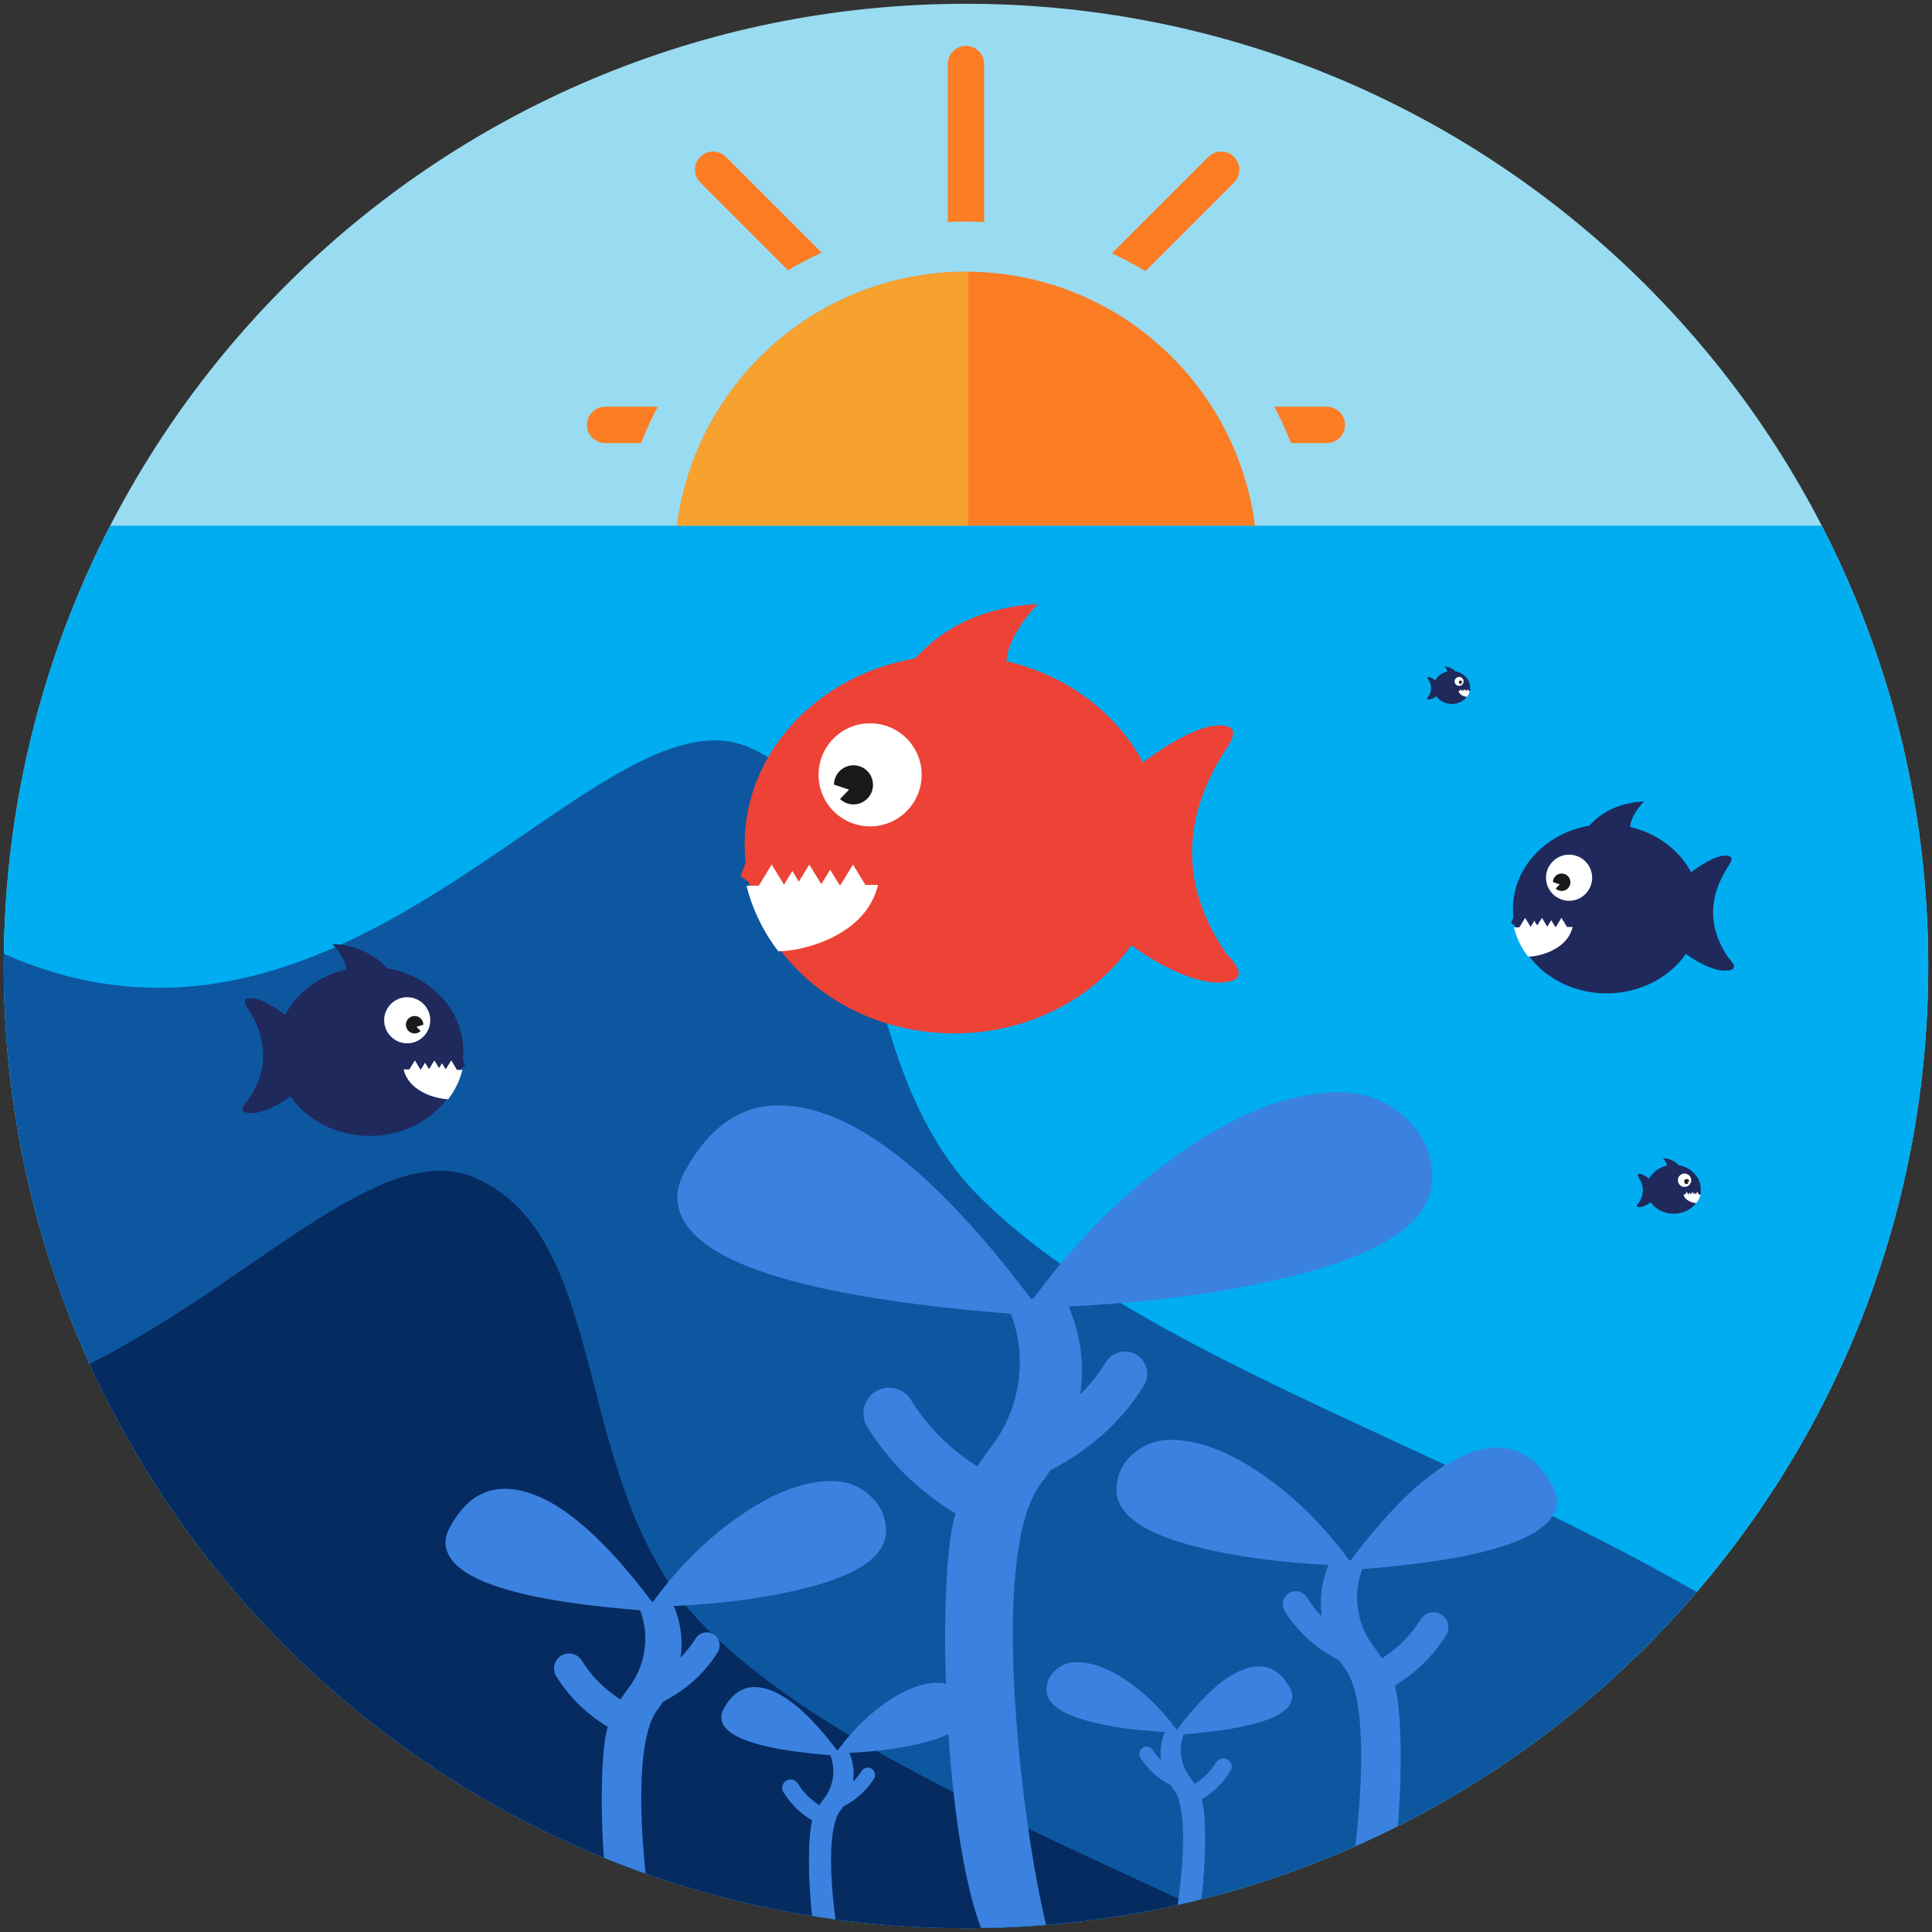 <?xml version="1.0" encoding="utf-8"?>
<!-- Generator: Adobe Illustrator 16.0.3, SVG Export Plug-In . SVG Version: 6.00 Build 0)  -->
<!DOCTYPE svg PUBLIC "-//W3C//DTD SVG 1.1//EN" "http://www.w3.org/Graphics/SVG/1.1/DTD/svg11.dtd">
<svg version="1.1" id="Layer_1" xmlns="http://www.w3.org/2000/svg" xmlns:xlink="http://www.w3.org/1999/xlink" x="0px" y="0px"
	 width="512px" height="512px" viewBox="0 0 512 512" enable-background="new 0 0 512 512" xml:space="preserve">
<rect x="0" y="0" width="512" height="512" fill="#333333" stroke="none"/>
<g>
	<g>
		<g>
			<path fill-rule="evenodd" clip-rule="evenodd" fill="#99DBF0" d="M256,1C115.163,1,1,115.17,1,255.993
				C1,396.822,115.163,511,256,511c140.83,0,255-114.178,255-255.007C511,115.17,396.83,1,256,1z"/>
		</g>
	</g>
	<g>
		<g>
			<path fill-rule="evenodd" clip-rule="evenodd" fill="#00ADF0" d="M482.773,139.305H29.22C11.173,174.266,1,213.942,1,256
				c0,140.822,114.155,254.993,255,254.993c140.83,0,255-114.171,255-254.993C511,213.942,500.805,174.266,482.773,139.305z"/>
		</g>
	</g>
	<g>
		<g>
			<path fill-rule="evenodd" clip-rule="evenodd" fill="#0D57A1" d="M259.548,317.142c-36.491-36.427-23.706-103.011-61.068-119.104
				c-40.243-17.357-105.201,95.71-197.458,54.727C1.007,253.838,1,254.911,1,256c0,140.83,114.155,255,255,255
				c77.476,0,146.882-34.568,193.641-89.107C380.198,382.114,300.706,358.205,259.548,317.142z"/>
		</g>
	</g>
	<g>
		<g>
			<path fill-rule="evenodd" clip-rule="evenodd" fill="#052B61" d="M186.848,431.181c-36.484-36.434-23.728-103.003-61.068-119.111
				c-24.592-10.587-58.398,27.465-102.023,49.35C63.854,449.641,152.758,511,256,511c20.136,0,39.735-2.358,58.529-6.763
				C264.199,480.684,215.938,460.221,186.848,431.181z"/>
		</g>
	</g>
	<g>
		<g>
			<path fill-rule="evenodd" clip-rule="evenodd" fill="#3B82E0" d="M342.473,449.525c0-0.697-0.21-1.415-0.624-2.178
				c-2.082-3.816-4.767-5.718-8.104-5.718c-6.168,0-13.425,5.573-21.812,16.733l-0.218-0.102
				c-4.15-5.689-8.969-10.261-14.433-13.715c-4.289-2.714-8.279-4.049-11.951-4.049c-2.148,0-4.006,0.696-5.603,2.119
				c-1.596,1.415-2.395,3.163-2.395,5.253c0,3.875,4.507,6.821,13.504,8.824c5.058,1.175,11.022,1.938,17.873,2.293
				c-1.074,2.525-1.364,5.108-1.002,7.59c-0.798-0.798-1.553-1.728-2.22-2.801c-0.566-0.9-1.749-1.19-2.649-0.624
				c-0.899,0.565-1.175,1.756-0.616,2.655c1.06,1.698,2.278,3.092,3.613,4.274c1.328,1.183,2.758,2.119,4.216,2.909
				c0.065,0.044,0.138,0.073,0.218,0.103c0.254,0.384,0.53,0.783,0.82,1.16c3.599,4.659,2.576,20.086,0.986,30.549
				c2.104-0.479,4.194-0.979,6.27-1.494c1.35-9.956,1.321-22.705,0.131-26.479c1.19-0.718,2.351-1.545,3.439-2.532
				c1.553-1.35,2.953-2.982,4.172-4.92c0.646-1.045,0.327-2.416-0.718-3.069c-1.03-0.631-2.402-0.312-3.048,0.719
				c-1.001,1.596-2.111,2.888-3.338,3.954c-0.755,0.675-1.56,1.277-2.401,1.821c-0.37-0.602-0.776-1.197-1.212-1.777
				c-2.468-3.2-3.149-7.612-1.677-11.414C332.88,458.087,342.473,454.721,342.473,449.525z"/>
		</g>
	</g>
	<g>
		<g>
			<path fill-rule="evenodd" clip-rule="evenodd" fill="#3B82E0" d="M372.224,295.982c-4.891-4.354-10.63-6.546-17.233-6.546
				c-11.276,0-23.496,4.144-36.688,12.452c-16.791,10.631-31.594,24.672-44.336,42.115l-0.653,0.319
				c-25.73-34.249-48.065-51.382-67.005-51.382c-10.202,0-18.503,5.856-24.874,17.554c-1.277,2.329-1.916,4.586-1.916,6.704
				c0,15.949,29.446,26.261,88.367,30.955c4.528,11.676,2.453,25.237-5.094,35.092c-1.386,1.785-2.642,3.599-3.78,5.406
				c-2.584-1.647-5.058-3.477-7.388-5.544c-3.736-3.302-7.184-7.278-10.23-12.147c-1.981-3.186-6.176-4.172-9.376-2.184
				c-3.199,1.988-4.172,6.196-2.184,9.367c3.744,6.016,8.062,10.965,12.793,15.151c3.374,2.982,6.915,5.544,10.587,7.801
				c-5.021,15.862-3.353,83.403,6.77,109.853c5.806-0.095,11.56-0.377,17.256-0.834c-6.146-24.549-15.638-98.468-1.372-116.972
				c0.9-1.161,1.749-2.358,2.54-3.577c0.218-0.08,0.45-0.182,0.66-0.305c4.535-2.417,8.89-5.319,12.967-8.918
				c4.093-3.628,7.845-7.938,11.088-13.134c1.734-2.772,0.9-6.437-1.887-8.156c-2.771-1.728-6.422-0.871-8.142,1.901
				c-2.075,3.323-4.36,6.153-6.828,8.605c1.125-7.647,0.226-15.564-3.062-23.329c21.064-1.066,39.365-3.41,54.879-7.017
				c27.653-6.168,41.477-15.209,41.477-27.124C379.56,305.713,377.107,300.351,372.224,295.982z"/>
		</g>
	</g>
	<g>
		<g>
			<path fill-rule="evenodd" clip-rule="evenodd" fill="#3B82E0" d="M254.2,448.088c-1.61-1.422-3.482-2.141-5.631-2.141
				c-3.7,0-7.691,1.357-12.009,4.063c-5.493,3.49-10.34,8.069-14.506,13.795l-0.203,0.102
				c-8.424-11.204-15.731-16.806-21.928-16.806c-3.338,0-6.052,1.915-8.142,5.725c-0.414,0.776-0.632,1.51-0.632,2.214
				c0,5.202,9.644,8.584,28.917,10.107c1.479,3.839,0.812,8.265-1.669,11.479c-0.45,0.595-0.856,1.183-1.234,1.792
				c-0.842-0.559-1.654-1.153-2.409-1.813c-1.233-1.089-2.357-2.395-3.352-3.984c-0.653-1.037-2.018-1.356-3.077-0.703
				c-1.03,0.639-1.35,2.017-0.696,3.062c1.219,1.952,2.627,3.585,4.172,4.949c1.096,0.973,2.265,1.814,3.469,2.554
				c-1.14,3.629-1.227,15.485-0.044,25.252c2.054,0.334,4.129,0.639,6.19,0.915c-1.408-10.392-2.127-24.367,1.262-28.765
				c0.291-0.392,0.573-0.776,0.828-1.175c0.079-0.029,0.159-0.059,0.231-0.102c1.474-0.799,2.896-1.742,4.23-2.925
				c1.343-1.189,2.576-2.576,3.628-4.296c0.56-0.914,0.291-2.097-0.616-2.663c-0.907-0.565-2.104-0.275-2.67,0.624
				c-0.668,1.081-1.423,2.011-2.229,2.815c0.363-2.51,0.073-5.101-1.001-7.633c6.886-0.349,12.88-1.118,17.959-2.293
				c9.042-2.025,13.569-4.979,13.569-8.867C256.609,451.273,255.804,449.525,254.2,448.088z"/>
		</g>
	</g>
	<g>
		<g>
			<path fill-rule="evenodd" clip-rule="evenodd" fill="#3B82E0" d="M230.509,396.308c-2.852-2.54-6.204-3.817-10.05-3.817
				c-6.582,0-13.722,2.424-21.406,7.257c-9.811,6.204-18.438,14.396-25.891,24.584l-0.362,0.182
				c-15.028-19.977-28.053-29.969-39.097-29.969c-5.958,0-10.798,3.396-14.513,10.231c-0.748,1.371-1.132,2.678-1.132,3.911
				c0,9.317,17.197,15.34,51.577,18.046c2.642,6.821,1.422,14.738-2.989,20.485c-0.791,1.045-1.539,2.097-2.206,3.178
				c-1.495-0.973-2.938-2.046-4.296-3.258c-2.191-1.923-4.194-4.23-5.965-7.082c-1.161-1.857-3.613-2.431-5.485-1.277
				c-1.857,1.168-2.424,3.621-1.277,5.479c2.191,3.49,4.709,6.386,7.46,8.838c1.98,1.742,4.049,3.236,6.182,4.543
				c-1.64,5.21-2.046,19.983-1.037,34.655c3.649,1.495,7.343,2.881,11.073,4.209c-1.8-17.161-2.039-36.717,3.199-43.509
				c0.516-0.667,1.017-1.364,1.474-2.075c0.138-0.051,0.269-0.102,0.385-0.174c2.648-1.43,5.188-3.105,7.568-5.21
				c2.387-2.126,4.578-4.63,6.465-7.67c1.016-1.618,0.522-3.752-1.096-4.753c-1.618-1.002-3.744-0.516-4.753,1.103
				c-1.212,1.945-2.554,3.6-3.983,5.036c0.66-4.478,0.138-9.092-1.785-13.627c12.285-0.609,22.966-1.981,32.021-4.078
				c16.124-3.6,24.2-8.882,24.2-15.841C234.79,401.989,233.354,398.84,230.509,396.308z"/>
		</g>
	</g>
	<g>
		<g>
			<path fill-rule="evenodd" clip-rule="evenodd" fill="#3B82E0" d="M412.604,397.788c0-1.249-0.377-2.562-1.117-3.919
				c-3.729-6.82-8.562-10.231-14.527-10.231c-11.051,0-24.076,9.984-39.097,29.969l-0.362-0.188
				c-7.452-10.174-16.08-18.373-25.876-24.57c-7.706-4.847-14.832-7.264-21.406-7.264c-3.853,0-7.205,1.263-10.057,3.824
				c-2.859,2.54-4.281,5.675-4.281,9.39c0,6.944,8.068,12.227,24.192,15.833c9.07,2.104,19.744,3.462,32.029,4.086
				c-1.916,4.535-2.446,9.164-1.785,13.612c-1.451-1.43-2.772-3.091-3.984-5.014c-1.008-1.626-3.142-2.119-4.753-1.11
				c-1.61,0.994-2.118,3.127-1.103,4.753c1.887,3.033,4.093,5.544,6.473,7.662c2.38,2.098,4.912,3.788,7.561,5.203
				c0.124,0.08,0.262,0.138,0.378,0.196c0.472,0.696,0.973,1.371,1.494,2.075c5.603,7.271,4.935,29.214,2.787,47.151
				c3.81-1.684,7.575-3.469,11.291-5.341c1.24-15.456,0.885-31.674-0.856-37.182c2.133-1.313,4.201-2.801,6.175-4.542
				c2.758-2.438,5.275-5.341,7.467-8.846c1.153-1.857,0.573-4.303-1.277-5.464c-1.864-1.146-4.317-0.58-5.471,1.277
				c-1.778,2.845-3.795,5.166-5.973,7.097c-1.364,1.204-2.808,2.264-4.303,3.222c-0.675-1.045-1.407-2.111-2.213-3.149
				c-4.404-5.754-5.616-13.671-2.982-20.478C395.407,413.113,412.604,407.09,412.604,397.788z"/>
		</g>
	</g>
	<g>
		<g>
			<path fill-rule="evenodd" clip-rule="evenodd" fill="#1F295C" d="M122.666,280.802c0.08-0.711,0.116-1.443,0.116-2.191
				c0-10.942-8.708-20.07-20.209-22.016c-3.433-3.787-8.142-6.08-14.498-6.458c2.155,2.395,3.512,4.673,3.693,6.777
				c-7.154,1.654-13.054,6.11-16.203,12.002c-2.525-1.908-6.312-4.324-8.969-4.404c-1.792-0.036-2.344,0.747-0.834,2.881
				c5.101,7.895,5.529,15.92,0,24.083c-0.958,1.053-3.273,3.433,0.718,3.52c3.135,0.087,7.416-2.162,10.479-4.426
				c4.397,6.283,12.161,10.456,20.999,10.456c12.017,0,22.03-7.706,24.323-17.938l0.987-0.704L122.666,280.802z"/>
		</g>
	</g>
	<g>
		<g>
			<path fill-rule="evenodd" clip-rule="evenodd" fill="#FFFFFF" d="M121.105,283.53l-1.523-2.511l-1.466,2.373l-0.986-1.618
				l-0.777,1.263l-1.233-2.018l-1.429,2.322l-1.045-1.713l-1.118,1.829h-0.094l-1.488-2.438l-1.479,2.402h-1.495
				c1.604,6.668,10.297,7.988,11.835,7.858h0.007c1.742-2.315,3.033-4.935,3.73-7.75H121.105z"/>
		</g>
	</g>
	<g>
		<g>
			<path fill-rule="evenodd" clip-rule="evenodd" fill="#FFFFFF" d="M107.914,264.272c-3.374,0-6.11,2.729-6.11,6.103
				c0,3.366,2.736,6.117,6.11,6.117s6.109-2.751,6.109-6.117C114.023,267.001,111.288,264.272,107.914,264.272z"/>
		</g>
	</g>
	<g>
		<g>
			<path fill-rule="evenodd" clip-rule="evenodd" fill="#1A1A1A" d="M112.195,271.543c-0.015-1.263-1.053-2.293-2.322-2.293
				c-1.277,0-2.308,1.045-2.308,2.308c0,1.284,1.03,2.322,2.308,2.322c0.624,0,1.176-0.247,1.597-0.639l-1.074-1.118
				L112.195,271.543z"/>
		</g>
	</g>
	<g>
		<g>
			<path fill-rule="evenodd" clip-rule="evenodd" fill="#1F295C" d="M457.971,253.714c-5.529-8.163-5.094-16.188,0-24.098
				c1.524-2.134,0.966-2.917-0.841-2.866c-2.642,0.065-6.43,2.481-8.969,4.39c-3.143-5.899-9.042-10.333-16.182-12.002
				c0.174-2.089,1.523-4.368,3.686-6.763c-6.356,0.363-11.065,2.648-14.498,6.444c-11.508,1.959-20.208,11.065-20.208,22.029
				c0,0.733,0.036,1.466,0.115,2.191l-0.609,1.582l0.994,0.689c2.293,10.246,12.314,17.938,24.323,17.938
				c8.838,0,16.588-4.158,21-10.449c3.062,2.271,7.343,4.507,10.478,4.434C461.251,257.125,458.929,254.767,457.971,253.714z"/>
		</g>
	</g>
	<g>
		<g>
			<path fill-rule="evenodd" clip-rule="evenodd" fill="#FFFFFF" d="M415.275,245.66l-1.48-2.417l-1.487,2.438h-0.109l-1.103-1.814
				l-1.06,1.713l-1.415-2.337l-1.233,2.018l-0.776-1.248l-0.987,1.618l-1.451-2.388l-1.538,2.511l-1.444,0.015
				c0.689,2.815,1.981,5.421,3.737,7.735h0.007c1.531,0.146,10.231-1.176,11.835-7.858L415.275,245.66z"/>
		</g>
	</g>
	<g>
		<g>
			<path fill-rule="evenodd" clip-rule="evenodd" fill="#FFFFFF" d="M415.827,226.496c-3.367,0-6.117,2.743-6.117,6.103
				c0,3.382,2.75,6.117,6.117,6.117c3.366,0,6.109-2.735,6.109-6.117C421.937,229.239,419.193,226.496,415.827,226.496z"/>
		</g>
	</g>
	<g>
		<g>
			<path fill-rule="evenodd" clip-rule="evenodd" fill="#1A1A1A" d="M413.86,231.488c-1.27,0-2.301,1.016-2.314,2.278l1.799,0.595
				l-1.073,1.118c0.406,0.392,0.972,0.639,1.589,0.639c1.277,0,2.314-1.053,2.314-2.322
				C416.175,232.519,415.138,231.488,413.86,231.488z"/>
		</g>
	</g>
	<g>
		<g>
			<path fill-rule="evenodd" clip-rule="evenodd" fill="#ED4236" d="M324.826,252.524c-12.365-18.271-11.386-36.209,0-53.885
				c3.389-4.782,2.141-6.517-1.895-6.408c-5.892,0.146-14.367,5.573-20.049,9.818c-7.017-13.156-20.224-23.126-36.188-26.826
				c0.407-4.688,3.426-9.768,8.243-15.151c-14.207,0.819-24.729,5.965-32.413,14.433c-25.724,4.375-45.186,24.759-45.186,49.241
				c0,1.661,0.088,3.302,0.262,4.891l-1.35,3.548l2.191,1.582c5.138,22.872,27.545,40.091,54.407,40.091
				c19.759,0,37.116-9.324,46.948-23.372c6.85,5.05,16.406,10.064,23.438,9.897C332.147,260.165,326.967,254.883,324.826,252.524z"
				/>
		</g>
	</g>
	<g>
		<g>
			<path fill-rule="evenodd" clip-rule="evenodd" fill="#FFFFFF" d="M229.341,234.521l-3.295-5.398l-3.323,5.456h-0.218
				l-2.511-4.092l-2.344,3.823l-3.186-5.188l-2.757,4.513l-1.72-2.815l-2.221,3.629l-3.258-5.326l-3.425,5.602l-3.236,0.015
				c1.567,6.312,4.44,12.161,8.358,17.313h0.029c3.439,0.319,22.864-2.642,26.456-17.546L229.341,234.521z"/>
		</g>
	</g>
	<g>
		<g>
			<path fill-rule="evenodd" clip-rule="evenodd" fill="#FFFFFF" d="M230.589,191.681c-7.547,0-13.664,6.103-13.664,13.656
				c0,7.546,6.117,13.656,13.664,13.656c7.546,0,13.656-6.11,13.656-13.656C244.245,197.783,238.135,191.681,230.589,191.681z"/>
		</g>
	</g>
	<g>
		<g>
			<path fill-rule="evenodd" clip-rule="evenodd" fill="#1A1A1A" d="M226.191,202.805c-2.845,0-5.152,2.3-5.182,5.13l4.006,1.32
				l-2.395,2.496c0.943,0.886,2.177,1.423,3.57,1.423c2.858,0,5.166-2.322,5.166-5.182
				C231.357,205.134,229.05,202.805,226.191,202.805z"/>
		</g>
	</g>
	<g>
		<g>
			<path fill-rule="evenodd" clip-rule="evenodd" fill="#1F295C" d="M450.686,315.792c0.022-0.226,0.029-0.421,0.029-0.639
				c0-3.164-2.518-5.812-5.841-6.364c-0.994-1.096-2.358-1.763-4.202-1.872c0.624,0.704,1.017,1.357,1.074,1.967
				c-2.075,0.457-3.78,1.764-4.688,3.469c-0.726-0.552-1.828-1.248-2.598-1.277c-0.516,0-0.668,0.218-0.247,0.82
				c1.48,2.3,1.611,4.614,0,6.987c-0.269,0.305-0.943,0.987,0.218,1.009c0.914,0.029,2.148-0.624,3.026-1.27
				c1.27,1.813,3.519,3.019,6.08,3.019c3.476,0,6.379-2.221,7.031-5.182l0.291-0.203L450.686,315.792z"/>
		</g>
	</g>
	<g>
		<g>
			<path fill-rule="evenodd" clip-rule="evenodd" fill="#FFFFFF" d="M450.236,316.575l-0.45-0.732l-0.421,0.704l-0.283-0.479
				l-0.225,0.37l-0.355-0.595l-0.414,0.689l-0.305-0.509l-0.319,0.537h-0.029l-0.428-0.718l-0.428,0.704h-0.436
				c0.464,1.93,2.975,2.307,3.425,2.278c0.508-0.668,0.886-1.444,1.089-2.25H450.236z"/>
		</g>
	</g>
	<g>
		<g>
			<path fill-rule="evenodd" clip-rule="evenodd" fill="#FFFFFF" d="M446.412,311.003c-0.973,0-1.749,0.791-1.749,1.771
				c0,0.986,0.776,1.771,1.749,1.771c0.979,0,1.777-0.784,1.777-1.771C448.189,311.794,447.392,311.003,446.412,311.003z"/>
		</g>
	</g>
	<g>
		<g>
			<path fill-rule="evenodd" clip-rule="evenodd" fill="#1A1A1A" d="M447.652,313.106c-0.007-0.369-0.297-0.66-0.667-0.66
				s-0.668,0.291-0.668,0.675c0,0.378,0.298,0.668,0.668,0.668c0.174,0,0.341-0.072,0.464-0.174l-0.305-0.334L447.652,313.106z"/>
		</g>
	</g>
	<g>
		<g>
			<path fill-rule="evenodd" clip-rule="evenodd" fill="#1F295C" d="M389.559,182.61c0.015-0.138,0.015-0.276,0.015-0.429
				c0-2.126-1.69-3.911-3.939-4.288c-0.661-0.74-1.59-1.176-2.823-1.248c0.428,0.464,0.683,0.893,0.726,1.32
				c-1.393,0.319-2.54,1.19-3.156,2.329c-0.493-0.37-1.233-0.849-1.749-0.863c-0.348,0-0.464,0.146-0.159,0.559
				c0.986,1.539,1.081,3.106,0,4.71c-0.188,0.203-0.639,0.652,0.138,0.682c0.616,0.015,1.444-0.428,2.039-0.871
				c0.871,1.22,2.38,2.047,4.093,2.047c2.336,0,4.295-1.51,4.745-3.498l0.182-0.145L389.559,182.61z"/>
		</g>
	</g>
	<g>
		<g>
			<path fill-rule="evenodd" clip-rule="evenodd" fill="#FFFFFF" d="M389.247,183.147l-0.298-0.494l-0.283,0.465l-0.195-0.319
				l-0.146,0.239l-0.232-0.385l-0.29,0.45l-0.195-0.341l-0.226,0.37h-0.015l-0.29-0.479l-0.283,0.465h-0.297
				c0.312,1.306,2.003,1.567,2.308,1.538c0.333-0.45,0.58-0.965,0.726-1.509H389.247z"/>
		</g>
	</g>
	<g>
		<g>
			<path fill-rule="evenodd" clip-rule="evenodd" fill="#FFFFFF" d="M386.679,179.389c-0.653,0-1.19,0.529-1.19,1.189
				c0,0.653,0.537,1.183,1.19,1.183c0.667,0,1.189-0.529,1.189-1.183C387.868,179.918,387.346,179.389,386.679,179.389z"/>
		</g>
	</g>
	<g>
		<g>
			<path fill-rule="evenodd" clip-rule="evenodd" fill="#1A1A1A" d="M387.513,180.804c0-0.247-0.203-0.443-0.442-0.443
				c-0.254,0-0.457,0.196-0.457,0.443c0,0.254,0.203,0.457,0.457,0.457c0.123,0,0.21-0.044,0.297-0.124l-0.203-0.21L387.513,180.804
				z"/>
		</g>
	</g>
	<g>
		<g>
			<path fill-rule="evenodd" clip-rule="evenodd" fill="#FC7D24" d="M256,72.01c-39.278,0-71.706,29.345-76.583,67.295h153.166
				C327.706,101.354,295.278,72.01,256,72.01z"/>
		</g>
	</g>
	<g>
		<g>
			<path fill-rule="evenodd" clip-rule="evenodd" fill="#F7A12E" d="M256,72.01c-39.278,0-71.706,29.345-76.583,67.295h77.207
				v-67.28L256,72.01z"/>
		</g>
	</g>
	<g>
		<g>
			<path fill="#FC7D24" d="M256,12.16c-2.656,0-4.818,2.148-4.818,4.796v41.876c1.604-0.087,3.207-0.13,4.818-0.13
				s3.222,0.043,4.804,0.13V16.957C260.804,14.308,258.656,12.16,256,12.16z M185.593,41.577c-1.895,1.872-1.895,4.92,0,6.806
				l23.241,23.235c2.874-1.72,5.863-3.272,8.926-4.659l-25.383-25.382C190.505,39.69,187.465,39.69,185.593,41.577z
				 M155.559,112.602c0,2.656,2.147,4.818,4.818,4.818h9.506c1.291-3.324,2.771-6.531,4.426-9.637h-13.932
				C157.706,107.783,155.559,109.946,155.559,112.602z M351.631,107.783h-13.939c1.654,3.106,3.135,6.313,4.426,9.637h9.514
				c2.648,0,4.811-2.163,4.811-4.818S354.279,107.783,351.631,107.783z M320.218,41.577l-25.571,25.564
				c3.062,1.415,6.038,2.982,8.904,4.709l23.474-23.467c1.872-1.886,1.872-4.934,0-6.806C325.152,39.69,322.09,39.69,320.218,41.577
				z"/>
		</g>
	</g>
</g>
</svg>
